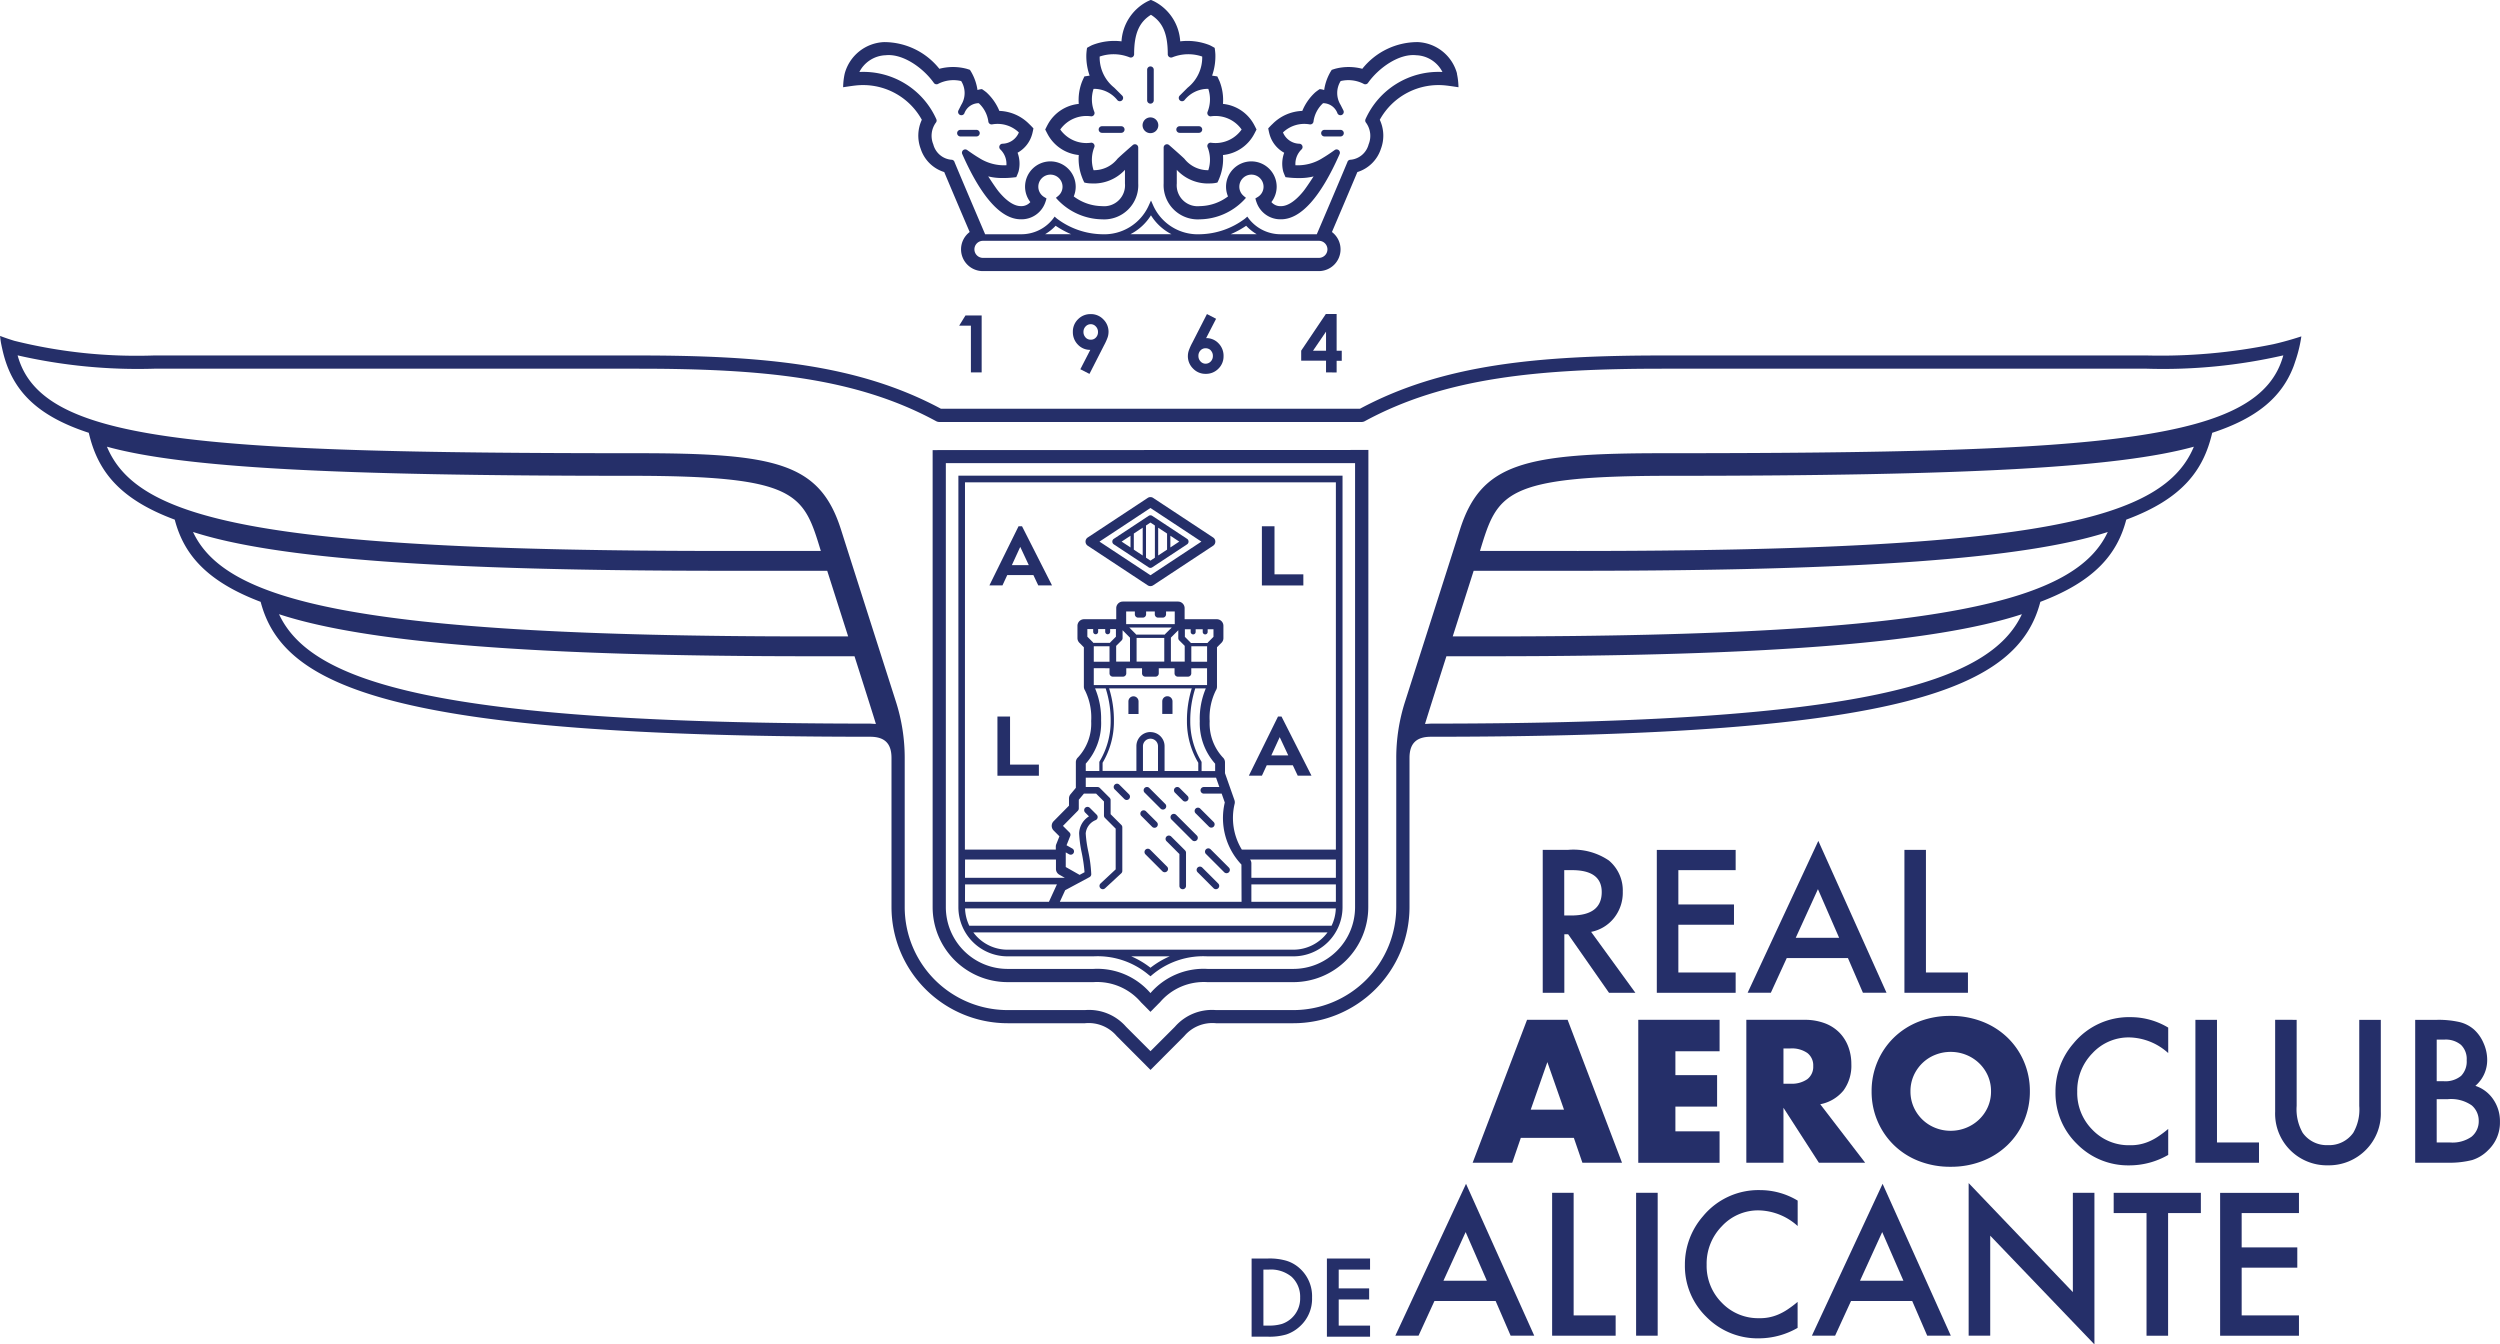<svg xmlns="http://www.w3.org/2000/svg" width="195.261" height="105.003" viewBox="0 0 195.261 105.003"><defs><style>.a{fill:#252f69;}</style></defs><g transform="translate(-452.955 -232.024)"><g transform="translate(452.955 232.024)"><g transform="translate(72.841 35.143)"><path class="a" d="M-233.5-30.317a4.827,4.827,0,0,1-4.821,4.821h-6.708a5.481,5.481,0,0,0-4.452,1.889,5.484,5.484,0,0,0-4.453-1.889h-6.708a4.827,4.827,0,0,1-4.821-4.821V-65H-233.5Zm-32.994-35.7v35.7a5.859,5.859,0,0,0,5.852,5.853h6.708a4.5,4.5,0,0,1,3.724,1.588c.117.111.729.734.729.734s.621-.631.741-.746a4.491,4.491,0,0,1,3.711-1.575h6.708a5.859,5.859,0,0,0,5.852-5.853l.01-35.712Z" transform="translate(266.496 66.029)"></path></g><g transform="translate(74.756 10.142)"><path class="a" d="M-1.825.516H-.574A.258.258,0,0,0-.317.258.258.258,0,0,0-.574,0H-1.825a.258.258,0,0,0-.258.258.258.258,0,0,0,.258.258" transform="translate(2.083)"></path></g><g transform="translate(103.185 10.142)"><path class="a" d="M-12.5-1.825a.258.258,0,0,0-.258-.258h-1.251a.258.258,0,0,0-.258.258.258.258,0,0,0,.258.258h1.251a.258.258,0,0,0,.258-.258" transform="translate(14.271 2.083)"></path></g><g transform="translate(0 26.238)"><path class="a" d="M-919.168-379.944c-10.815,0-14.208.785-15.853,5.976-.576,1.816-3.08,9.655-4.289,13.441a14.389,14.389,0,0,0-.683,4.386v11.653a8.047,8.047,0,0,1-8.038,8.038h-6.048a3.838,3.838,0,0,0-3.2,1.3l-1.91,1.91-1.91-1.91a3.838,3.838,0,0,0-3.2-1.3h-6.048a8.047,8.047,0,0,1-8.038-8.038v-11.653a14.405,14.405,0,0,0-.683-4.386c-1.21-3.786-3.714-11.625-4.29-13.441-1.646-5.191-5.038-5.976-15.853-5.976-35.056,0-46.635-.95-48.461-7.643a42.013,42.013,0,0,0,10.662,1.042h37.8c9.711,0,16.993.685,23.282,4.1a.52.52,0,0,0,.246.062H-942.7a.517.517,0,0,0,.246-.062c6.289-3.412,13.571-4.1,23.282-4.1h37.8a42.013,42.013,0,0,0,10.662-1.042c-1.827,6.693-13.406,7.643-48.461,7.643m-6.71,7.634h-7.574c1.365-4.481,1.779-5.869,14.838-5.869,23.254,0,35.023-.644,40.921-2.274-2.348,5.615-11.58,8.144-48.185,8.144m-6.711,6.675h-2.992l1.636-5.127h8.067c22.076,0,35-.939,41.46-3.03-2.483,5.3-12.321,8.157-48.171,8.157m-4.7,6.809-.454.028c.058-.218,1.135-3.614,1.67-5.289h3.486c21.4,0,34.652-1.047,41.461-3.284-2.478,5.315-12.261,8.545-46.162,8.545m-43.8,0c-33.9,0-43.685-3.23-46.163-8.545,6.809,2.238,20.062,3.284,41.461,3.284h3.487c.535,1.676,1.613,5.071,1.67,5.289Zm-52.874-14.966c6.461,2.091,19.384,3.03,41.461,3.03h8.066c.449,1.409,1.038,3.255,1.636,5.127H-985.8c-35.85,0-45.687-2.854-48.17-8.157m-6.725-6.662c5.9,1.631,17.667,2.274,40.921,2.274,13.059,0,13.474,1.388,14.838,5.869h-7.574c-36.6,0-45.836-2.529-48.185-8.144M-869.3-389.07s-1.033.35-2.176.609a43.845,43.845,0,0,1-9.891.883h-37.8c-9.814,0-17.205.7-23.658,4.159h-32.733c-6.453-3.461-13.844-4.159-23.658-4.159h-37.8a39.549,39.549,0,0,1-10.9-1.143c-.046-.012-.352-.109-.572-.184-.311-.106-.554-.2-.554-.2s.025.256.063.491c.031.187.136.652.167.776.72,2.967,2.608,4.965,6.7,6.3.676,2.921,2.328,5.157,6.714,6.783.692,2.66,2.431,4.8,6.71,6.42,1.743,6.679,10.341,10.537,47.6,10.537,1.14,0,1.671.525,1.671,1.653v11.653a9.079,9.079,0,0,0,9.069,9.069h6.048a2.869,2.869,0,0,1,2.473,1l2.64,2.647,2.639-2.647a2.87,2.87,0,0,1,2.473-1h6.048a9.079,9.079,0,0,0,9.069-9.069v-11.653c0-1.128.531-1.653,1.671-1.653,37.261,0,45.859-3.859,47.6-10.537,4.278-1.619,6.018-3.761,6.71-6.42,4.386-1.626,6.037-3.861,6.714-6.783,3.531-1.156,5.421-2.8,6.335-5.143.074-.188.131-.385.2-.579a10.591,10.591,0,0,0,.427-1.813" transform="translate(1049.047 389.104)"></path></g><g transform="translate(74.916 24.641)"><path class="a" d="M-12.427,4.446V0h-1.266l-.49.795h.916V4.446Z" transform="translate(14.183)"></path></g><g transform="translate(83.796 24.529)"><path class="a" d="M-7.028-21.145a.594.594,0,0,1-.165-.428.6.6,0,0,1,.169-.433.544.544,0,0,1,.4-.173A.527.527,0,0,1-6.227-22a.6.6,0,0,1,.168.434.6.6,0,0,1-.16.425.518.518,0,0,1-.4.172.547.547,0,0,1-.413-.172m.307,2.844,1.143-2.24a4.247,4.247,0,0,0,.285-.638,1.418,1.418,0,0,0,.062-.412,1.352,1.352,0,0,0-.4-.962,1.328,1.328,0,0,0-1-.418,1.345,1.345,0,0,0-.981.4,1.337,1.337,0,0,0-.406.986,1.381,1.381,0,0,0,.4,1.006,1.3,1.3,0,0,0,.963.4l-.779,1.514Z" transform="translate(8.021 22.971)"></path></g><g transform="translate(92.768 24.529)"><path class="a" d="M-12.719-11.915a.591.591,0,0,1,.165.428.6.6,0,0,1-.169.435.547.547,0,0,1-.4.172.525.525,0,0,1-.392-.175.6.6,0,0,1-.168-.432.6.6,0,0,1,.16-.428.521.521,0,0,1,.4-.171.549.549,0,0,1,.413.171m-.307-2.843-1.143,2.237a4.2,4.2,0,0,0-.285.641,1.434,1.434,0,0,0-.062.414,1.349,1.349,0,0,0,.4.96,1.328,1.328,0,0,0,1,.418,1.344,1.344,0,0,0,.981-.4,1.335,1.335,0,0,0,.406-.984,1.383,1.383,0,0,0-.4-1.007,1.3,1.3,0,0,0-.961-.4l.778-1.51Z" transform="translate(14.517 14.758)"></path></g><g transform="translate(101.628 24.529)"><path class="a" d="M-6.546-10.833l1.016-1.49v1.49Zm1.844,1.7v-.913h.4v-.783h-.4V-13.7h-.843l-1.925,2.863v.783H-5.53v.913Z" transform="translate(7.471 13.696)"></path></g><g transform="translate(84.785 38.826)"><path class="a" d="M-35.877-48.273l3.98,2.626-3.98,2.627-3.98-2.627Zm-.213,6.039a.385.385,0,0,0,.213.064.385.385,0,0,0,.213-.064l4.682-3.09a.386.386,0,0,0,.174-.323.386.386,0,0,0-.174-.323l-4.682-3.089a.385.385,0,0,0-.426,0l-4.682,3.089a.386.386,0,0,0-.174.323.386.386,0,0,0,.174.323Z" transform="translate(40.946 49.123)"></path></g><g transform="translate(86.877 40.249)"><path class="a" d="M-18.615-3V-5.514l.347-.229.347.229V-3l-.347.229Zm-.258-.17-.694-.459V-4.885l.694-.459Zm-.952-.629-.694-.458.694-.458Zm2.161-1.544.694.458v1.256l-.694.458Zm.952.628.694.458-.694.458Zm-1.414,2.467,2.719-1.795a.257.257,0,0,0,.116-.215.258.258,0,0,0-.116-.215l-2.719-1.794a.257.257,0,0,0-.284,0L-21.13-4.472a.258.258,0,0,0-.116.215.257.257,0,0,0,.116.215l2.719,1.795a.254.254,0,0,0,.142.043.256.256,0,0,0,.142-.043" transform="translate(21.246 6.309)"></path></g><g transform="translate(88.138 54.384)"><path class="a" d="M-2.8-11.142a.4.4,0,0,0-.4.4v.983h.791v-.983a.4.4,0,0,0-.4-.4" transform="translate(3.196 11.142)"></path></g><g transform="translate(90.785 54.383)"><path class="a" d="M-5.6-7.546a.4.4,0,0,0-.4-.4.4.4,0,0,0-.4.4v.983H-5.6Z" transform="translate(6.392 7.942)"></path></g><g transform="translate(74.854 37.154)"><path class="a" d="M-3.684-9.026H25.275a3.309,3.309,0,0,1-.333,1.357H-3.35a3.309,3.309,0,0,1-.333-1.357m0-1.873H3.5a.472.472,0,0,0-.031.047l-.6,1.31H-3.688Zm0-1.943h7.1v.735a.514.514,0,0,0,.262.449l.43.243H-3.688ZM6.942-23.65a6.086,6.086,0,0,0-.47-2.559H7.3a8.1,8.1,0,0,1,.39,2.559,6.085,6.085,0,0,1-.862,3.138.127.127,0,0,0-.023.073v.682H5.745v-.574a4.751,4.751,0,0,0,1.2-3.321M6.371-29.5H7.6v1.208H6.371Zm8.85,1.207H13.989V-29.5h1.232Zm-3.834,6.6v1.938H10.212v-1.938a.587.587,0,0,1,.588-.587.587.587,0,0,1,.587.587M10.8-22.8a1.1,1.1,0,0,0-1.1,1.1v1.938H7.059V-20.4a6.291,6.291,0,0,0,.885-3.25,8.363,8.363,0,0,0-.376-2.559h6.456a8.363,8.363,0,0,0-.376,2.559,6.291,6.291,0,0,0,.885,3.25v.644H11.9v-1.938a1.1,1.1,0,0,0-1.1-1.1m3.969,2.285a6.062,6.062,0,0,1-.862-3.138,8.1,8.1,0,0,1,.39-2.559h.823a6.086,6.086,0,0,0-.47,2.559,4.751,4.751,0,0,0,1.2,3.321v.574H14.791v-.682a.131.131,0,0,0-.023-.073m-.633-9.918a.194.194,0,0,0,.193-.193v-.211h.552v.211a.194.194,0,0,0,.193.193.194.194,0,0,0,.193-.193v-.211h.454v.594l-.426.427a.237.237,0,0,0-.036.054H13.948a.237.237,0,0,0-.036-.054l-.426-.427v-.594h.454v.211a.194.194,0,0,0,.193.193m-5.482,3.3a.258.258,0,0,0,.258-.258v-.4h1.231v.4a.258.258,0,0,0,.258.258h.791a.258.258,0,0,0,.258-.258v-.4h1.232v.4a.258.258,0,0,0,.258.258h.791a.258.258,0,0,0,.258-.258v-.4h1.232v1.313H6.371v-1.313H7.6v.4a.258.258,0,0,0,.258.258ZM9.2-30.169V-28.3H8.119v-1.229l.426-.426a.259.259,0,0,0,.076-.183v-.614ZM11.877-28.3H9.715v-1.852h2.161Zm-2.2-2.11a.255.255,0,0,0-.036-.054l-.5-.5h3.322l-.505.5a.237.237,0,0,0-.036.054Zm3.371.454.426.426V-28.3h-1.08v-1.874l.578-.578v.614a.259.259,0,0,0,.076.183m-3.21-1.781H10.2a.257.257,0,0,0,.258-.258v-.223h.679v.223a.257.257,0,0,0,.258.258h.363a.257.257,0,0,0,.258-.258v-.223h.679v.991H8.9v-.991h.679v.223a.257.257,0,0,0,.258.258m-3.318,1.3a.194.194,0,0,0,.193-.193v-.211h.552v.211a.194.194,0,0,0,.193.193.194.194,0,0,0,.193-.193v-.211H8.1v.594l-.426.427a.237.237,0,0,0-.036.054H6.331a.237.237,0,0,0-.036-.054l-.426-.427v-.594h.455v.211a.194.194,0,0,0,.193.193M5.941-13.478a9.1,9.1,0,0,1-.2-1.406,1.246,1.246,0,0,1,.774-1.036.26.26,0,0,0,.154-.188.259.259,0,0,0-.07-.233l-.538-.538a.259.259,0,0,0-.365,0,.258.258,0,0,0,0,.365l.3.3a1.613,1.613,0,0,0-.769,1.332,9.385,9.385,0,0,0,.2,1.5,12.282,12.282,0,0,1,.222,1.532l-.384.207-1.083-.614V-13.4l.262.148a.254.254,0,0,0,.126.033.257.257,0,0,0,.225-.131.257.257,0,0,0-.1-.351l-.451-.256.288-.723a.257.257,0,0,0-.057-.277l-.512-.512,1.164-1.182a.263.263,0,0,0,.074-.182v-.678l.4-.479h.953l.613.614v1.1a.258.258,0,0,0,.076.183l.838.839v3.18L6.9-10.971a.257.257,0,0,0-.014.364.256.256,0,0,0,.189.083.256.256,0,0,0,.175-.069L8.522-11.77A.26.26,0,0,0,8.6-11.96v-3.4a.26.26,0,0,0-.075-.183l-.839-.839v-1.1a.258.258,0,0,0-.075-.183l-.765-.764a.257.257,0,0,0-.182-.076H5.745v-.733H15.921l.257.733H14.967a.258.258,0,0,0-.258.258.258.258,0,0,0,.258.258H16.36l.243.692a5.293,5.293,0,0,0,1.3,4.848l.01,2.91H3.72l.418-.908,1.9-1.021a.259.259,0,0,0,.136-.228,10.655,10.655,0,0,0-.234-1.779M-3.688-42.305H25.28v28.689H17.936a4.731,4.731,0,0,1-.567-3.561.52.52,0,0,0-.011-.307l-.739-2.1v-.852a.523.523,0,0,0-.172-.385,3.88,3.88,0,0,1-1.024-2.827,4.763,4.763,0,0,1,.481-2.4.516.516,0,0,0,.09-.292v-3.08l.351-.351a.516.516,0,0,0,.151-.365v-.959a.515.515,0,0,0-.516-.516H13.466v-.863a.516.516,0,0,0-.516-.516H8.641a.516.516,0,0,0-.516.516v.863H5.612a.515.515,0,0,0-.516.516v.959a.517.517,0,0,0,.151.365l.35.351v3.08a.536.536,0,0,0,.087.287,4.755,4.755,0,0,1,.484,2.4,3.884,3.884,0,0,1-1.022,2.825.515.515,0,0,0-.175.387v2l-.416.5a.514.514,0,0,0-.12.33v.561l-1.2,1.215a.515.515,0,0,0,0,.726l.453.453-.246.617a.505.505,0,0,0-.037.19v.229h-7.1ZM25.28-11.415h-6.6l0-1.148a.5.5,0,0,0-.1-.28H25.28Zm0,1.873h-6.6l0-1.357h6.6ZM21.956-5.8H-.364A3.319,3.319,0,0,1-3.038-7.153H24.629A3.318,3.318,0,0,1,21.956-5.8M10.8-4.39a6.837,6.837,0,0,0-1.5-.89h3a6.837,6.837,0,0,0-1.5.89M-.364-5.28H6.343a6.18,6.18,0,0,1,4.138,1.3c.051.039.315.256.315.256s.267-.22.32-.261A6.185,6.185,0,0,1,15.249-5.28h6.707A3.844,3.844,0,0,0,25.8-9.121v-33.7s-.116,0-.258,0H-3.946c-.143,0-.258,0-.258,0v33.7A3.844,3.844,0,0,0-.364-5.28" transform="translate(4.204 42.821)"></path></g><g transform="translate(86.985 61.21)"><path class="a" d="M-7.177,1.478A.261.261,0,0,0-6.995,1.4a.259.259,0,0,0,0-.365L-7.751.281a.256.256,0,0,0-.365,0,.257.257,0,0,0,0,.365l.756.756a.261.261,0,0,0,.183.075" transform="translate(8.192 -0.205)"></path></g><g transform="translate(89.392 66.289)"><path class="a" d="M-3.115-13.948a.259.259,0,0,0-.365,0,.258.258,0,0,0,0,.365l1.321,1.322a.259.259,0,0,0,.182.075.261.261,0,0,0,.183-.075.258.258,0,0,0,0-.365Z" transform="translate(3.555 14.023)"></path></g><g transform="translate(89.323 61.468)"><path class="a" d="M-9.365,1.281a.255.255,0,0,0,.183.075A.254.254,0,0,0-9,1.281.257.257,0,0,0-9,.917L-10.248-.331a.259.259,0,0,0-.365,0,.258.258,0,0,0,0,.365Z" transform="translate(10.689 0.406)"></path></g><g transform="translate(91.422 63.567)"><path class="a" d="M-11.968,1.649a.255.255,0,0,0,.183.075.254.254,0,0,0,.182-.075.258.258,0,0,0,0-.365L-13.219-.331a.259.259,0,0,0-.365,0,.258.258,0,0,0,0,.365Z" transform="translate(13.659 0.406)"></path></g><g transform="translate(93.462 67.686)"><path class="a" d="M-3.115-13.365a.259.259,0,0,0-.365,0,.258.258,0,0,0,0,.365l1.249,1.249a.255.255,0,0,0,.182.075.256.256,0,0,0,.183-.075.258.258,0,0,0,0-.365Z" transform="translate(3.555 13.44)"></path></g><g transform="translate(93.307 63.082)"><path class="a" d="M-7.927,1.082a.257.257,0,0,0,.183.075.257.257,0,0,0,.182-.075.258.258,0,0,0,0-.365L-8.607-.327a.256.256,0,0,0-.365,0,.258.258,0,0,0,0,.365Z" transform="translate(9.047 0.403)"></path></g><g transform="translate(94.116 66.261)"><path class="a" d="M-.534-14.784a.258.258,0,0,0,0,.365L.891-12.994a.259.259,0,0,0,.182.075.261.261,0,0,0,.183-.075.258.258,0,0,0,0-.365L-.169-14.784a.258.258,0,0,0-.365,0" transform="translate(0.609 14.859)"></path></g><g transform="translate(91.036 65.26)"><path class="a" d="M-.534-29.653.472-28.647v2.487A.258.258,0,0,0,.73-25.9a.258.258,0,0,0,.258-.258v-2.594a.256.256,0,0,0-.075-.182L-.169-30.017a.258.258,0,0,0-.365,0,.258.258,0,0,0,0,.365" transform="translate(0.609 30.093)"></path></g><g transform="translate(91.692 61.468)"><path class="a" d="M-4.926.656a.255.255,0,0,0,.183.075A.254.254,0,0,0-4.561.656a.257.257,0,0,0,0-.364l-.621-.62a.257.257,0,0,0-.365,0,.258.258,0,0,0,0,.365Z" transform="translate(5.622 0.404)"></path></g><g transform="translate(89.066 63.29)"><path class="a" d="M-6.536.883a.255.255,0,0,0,.183.075A.254.254,0,0,0-6.171.883a.257.257,0,0,0,0-.364L-7.019-.33a.258.258,0,0,0-.365,0,.258.258,0,0,0,0,.365Z" transform="translate(7.459 0.405)"></path></g><g transform="translate(77.276 41.106)"><path class="a" d="M-17.057-22.735l.668,1.428h-1.324Zm-1.014,2.2h2.039l.382.81h1.075l-2.343-4.621h-.271l-2.278,4.621h1.021Z" transform="translate(19.467 24.342)"></path></g><g transform="translate(98.559 41.106)"><path class="a" d="M-22.92-3.288h-2.253V-7.038h-.985v4.621h3.239Z" transform="translate(26.158 7.038)"></path></g><g transform="translate(77.904 55.967)"><path class="a" d="M-6.973-37.321h-.985V-32.7H-4.72v-.871H-6.973Z" transform="translate(7.958 37.321)"></path></g><g transform="translate(97.541 55.967)"><path class="a" d="M-17.057-22.744l.668,1.429h-1.324Zm-1.014,2.2h2.039l.383.811h1.074l-2.342-4.621h-.272l-2.278,4.621h1.021Z" transform="translate(19.467 24.35)"></path></g><g transform="translate(108.979 92.461)"><path class="a" d="M-50.589-27.106l-1.655-3.8-1.734,3.8Zm.687,1.582h-4.778l-1.243,2.711h-1.813l5.522-11.862,5.328,11.862h-1.843Z" transform="translate(57.738 34.675)"></path></g><g transform="translate(121.224 93.163)"><path class="a" d="M-11.92-90.15v9.577h3.281v1.584H-13.6V-90.15Z" transform="translate(13.604 90.15)"></path></g><g transform="translate(129.472 104.323) rotate(180)"><rect class="a" width="1.685" height="11.161" transform="translate(0 0)"></rect></g><g transform="translate(131.598 92.946)"><path class="a" d="M-62.3-86.121v1.995a4.674,4.674,0,0,0-3.021-1.222,3.85,3.85,0,0,0-2.9,1.237A4.167,4.167,0,0,0-69.41-81.1a4.068,4.068,0,0,0,1.184,2.964,3.921,3.921,0,0,0,2.906,1.208,3.569,3.569,0,0,0,1.511-.29,4.356,4.356,0,0,0,.719-.391,8.312,8.312,0,0,0,.785-.592v2.03a6.076,6.076,0,0,1-3.036.817,5.6,5.6,0,0,1-4.084-1.669,5.539,5.539,0,0,1-1.683-4.062,5.73,5.73,0,0,1,1.409-3.8,5.611,5.611,0,0,1,4.489-2.046,5.694,5.694,0,0,1,2.906.817" transform="translate(71.108 86.938)"></path></g><g transform="translate(141.515 92.461)"><path class="a" d="M-50.589-27.106l-1.655-3.8-1.734,3.8Zm.687,1.582h-4.778l-1.243,2.711h-1.813l5.522-11.862,5.328,11.862h-1.843Z" transform="translate(57.738 34.675)"></path></g><g transform="translate(153.76 92.404)"><path class="a" d="M0,6.432V-5.488L8.139,3.027V-4.729H9.824V7.111L1.685-1.381V6.432Z" transform="translate(0 5.488)"></path></g><g transform="translate(165.088 93.163)"><path class="a" d="M-30.075-75.78V-66.2H-31.76V-75.78h-2.565v-1.582h6.809v1.582Z" transform="translate(34.325 77.363)"></path></g><g transform="translate(173.4 93.163)"><path class="a" d="M-43.583-75.78h-4.475V-73.1h4.345v1.584h-4.345v3.73h4.475V-66.2h-6.158v-11.16h6.158Z" transform="translate(49.742 77.363)"></path></g><g transform="translate(120.49 66.378)"><path class="a" d="M-11.92-43.624h.535q2.393,0,2.393-1.829,0-1.713-2.328-1.713h-.6Zm2.1,1.279,3.456,4.757h-2.06l-3.189-4.568h-.3v4.568H-13.6V-48.75h1.974a4.93,4.93,0,0,1,3.194.832,3.052,3.052,0,0,1,1.084,2.443,3.171,3.171,0,0,1-.679,2.039,3.023,3.023,0,0,1-1.793,1.091" transform="translate(13.604 48.75)"></path></g><g transform="translate(129.403 66.379)"><path class="a" d="M-43.583-75.78h-4.475V-73.1h4.345v1.584h-4.345v3.73h4.475V-66.2h-6.158v-11.16h6.158Z" transform="translate(49.742 77.363)"></path></g><g transform="translate(136.495 65.677)"><path class="a" d="M-50.589-27.106l-1.655-3.8-1.734,3.8Zm.687,1.582h-4.778l-1.243,2.711h-1.813l5.522-11.862,5.327,11.862h-1.843Z" transform="translate(57.738 34.675)"></path></g><g transform="translate(148.74 66.379)"><path class="a" d="M-11.92-90.15v9.577h3.281v1.584H-13.6V-90.15Z" transform="translate(13.604 90.15)"></path></g><g transform="translate(97.756 98.295)"><path class="a" d="M-6.524-1.76h.415a3.483,3.483,0,0,0,1.032-.131,2.116,2.116,0,0,0,.743-.439,2.086,2.086,0,0,0,.679-1.617,2.121,2.121,0,0,0-.671-1.629,2.548,2.548,0,0,0-1.784-.558h-.415Zm-.922.867V-7h1.281a4.688,4.688,0,0,1,1.456.181,2.73,2.73,0,0,1,1.04.605,2.921,2.921,0,0,1,.945,2.267,2.9,2.9,0,0,1-.985,2.278,2.893,2.893,0,0,1-1.036.605,4.726,4.726,0,0,1-1.435.17Z" transform="translate(7.446 7)"></path></g><g transform="translate(103.637 98.295)"><path class="a" d="M-23.847-41.459h-2.448v1.468h2.377v.866h-2.377v2.041h2.448v.866h-3.37v-6.106h3.37Z" transform="translate(27.217 42.325)"></path></g><g transform="translate(115.018 79.652)"><path class="a" d="M-50.5-26.461l-1.3-3.715-1.3,3.715Zm.77,2.205h-4.145l-.666,1.94h-3.095l4.249-11.163h3.168l4.249,11.163h-3.094Z" transform="translate(57.638 33.479)"></path></g><g transform="translate(127.956 79.652)"><path class="a" d="M-44.949-67.85H-48.4v1.864h3.257v2.458H-48.4V-61.6h3.45v2.458H-51.3V-70.308h6.351Z" transform="translate(51.3 70.308)"></path></g><g transform="translate(136.394 79.652)"><path class="a" d="M-20.536-44.873h.548a2.114,2.114,0,0,0,1.318-.355,1.217,1.217,0,0,0,.459-1.022,1.215,1.215,0,0,0-.459-1.021,2.117,2.117,0,0,0-1.318-.356h-.548Zm6.381,6.173h-3.613l-2.768-4.293V-38.7h-2.9V-49.863h4.515a4.453,4.453,0,0,1,1.629.274,3.155,3.155,0,0,1,1.148.749,3.156,3.156,0,0,1,.68,1.1,3.817,3.817,0,0,1,.23,1.332,3.28,3.28,0,0,1-.614,2.066,3.1,3.1,0,0,1-1.814,1.073Z" transform="translate(23.438 49.863)"></path></g><g transform="translate(146.181 79.342)"><path class="a" d="M-21.478-41.7a2.989,2.989,0,0,0,.251,1.229,3.1,3.1,0,0,0,.681.977,3.06,3.06,0,0,0,1,.644,3.193,3.193,0,0,0,1.207.231,3.2,3.2,0,0,0,1.207-.231,3.156,3.156,0,0,0,1.007-.644,3.065,3.065,0,0,0,.688-.977,2.98,2.98,0,0,0,.251-1.229,2.983,2.983,0,0,0-.251-1.229,3.077,3.077,0,0,0-.688-.977,3.147,3.147,0,0,0-1.007-.644,3.2,3.2,0,0,0-1.207-.23,3.2,3.2,0,0,0-1.207.23,3.052,3.052,0,0,0-1,.644,3.116,3.116,0,0,0-.681.977,2.991,2.991,0,0,0-.251,1.229m-3.035,0a5.828,5.828,0,0,1,.459-2.316,5.763,5.763,0,0,1,1.273-1.873,5.816,5.816,0,0,1,1.947-1.252,6.681,6.681,0,0,1,2.494-.451,6.694,6.694,0,0,1,2.486.451,5.89,5.89,0,0,1,1.962,1.252,5.7,5.7,0,0,1,1.28,1.873,5.82,5.82,0,0,1,.46,2.316,5.822,5.822,0,0,1-.46,2.317,5.7,5.7,0,0,1-1.28,1.873,5.889,5.889,0,0,1-1.962,1.251,6.694,6.694,0,0,1-2.486.451,6.681,6.681,0,0,1-2.494-.451,5.815,5.815,0,0,1-1.947-1.251,5.759,5.759,0,0,1-1.273-1.873,5.831,5.831,0,0,1-.459-2.317" transform="translate(24.513 47.596)"></path></g><g transform="translate(160.542 79.437)"><path class="a" d="M-62.312-86.121v1.995a4.673,4.673,0,0,0-3.021-1.222,3.851,3.851,0,0,0-2.9,1.237A4.169,4.169,0,0,0-69.418-81.1a4.07,4.07,0,0,0,1.185,2.964,3.92,3.92,0,0,0,2.907,1.208,3.568,3.568,0,0,0,1.51-.29,4.335,4.335,0,0,0,.719-.391,8.515,8.515,0,0,0,.785-.592v2.03a6.078,6.078,0,0,1-3.036.817,5.6,5.6,0,0,1-4.085-1.669,5.54,5.54,0,0,1-1.684-4.062,5.729,5.729,0,0,1,1.41-3.8,5.611,5.611,0,0,1,4.489-2.046,5.7,5.7,0,0,1,2.906.817" transform="translate(71.117 86.938)"></path></g><g transform="translate(171.472 79.654)"><path class="a" d="M-11.924-90.154v9.578h3.282v1.584h-4.967V-90.154Z" transform="translate(13.608 90.154)"></path></g><g transform="translate(177.695 79.654)"><path class="a" d="M-11.92-91.783v6.723a3.7,3.7,0,0,0,.47,2.1,2.3,2.3,0,0,0,1.973.963A2.305,2.305,0,0,0-7.5-82.958a3.632,3.632,0,0,0,.469-2.1v-6.723h1.684V-84.6a4.019,4.019,0,0,1-1.1,2.905A4.07,4.07,0,0,1-9.477-80.42a4.045,4.045,0,0,1-3.029-1.272A4.019,4.019,0,0,1-13.6-84.6v-7.186Z" transform="translate(13.604 91.783)"></path></g><g transform="translate(188.633 79.655)"><path class="a" d="M-11.92-3.206h1.042A2.588,2.588,0,0,0-9.2-3.654a1.55,1.55,0,0,0,.563-1.229A1.572,1.572,0,0,0-9.18-6.1a2.812,2.812,0,0,0-1.888-.485h-.853Zm0-4.785h.528a1.942,1.942,0,0,0,1.377-.416,1.61,1.61,0,0,0,.437-1.225,1.537,1.537,0,0,0-.448-1.2,1.864,1.864,0,0,0-1.3-.408h-.593ZM-13.6-1.623v-11.16h1.677a7.347,7.347,0,0,1,1.785.173,2.672,2.672,0,0,1,1.135.585,3.041,3.041,0,0,1,.744,1.063,3.21,3.21,0,0,1,.283,1.3A2.639,2.639,0,0,1-8.9-7.629,2.7,2.7,0,0,1-7.5-6.568a3,3,0,0,1,.52,1.75A2.973,2.973,0,0,1-7.9-2.606a3.021,3.021,0,0,1-1.25.773,7.248,7.248,0,0,1-1.9.209Z" transform="translate(13.604 12.783)"></path></g><g transform="translate(90.469 10.4) rotate(180)"><path class="a" d="M.615,1.23A.615.615,0,1,0,0,.615a.615.615,0,0,0,.615.615" transform="translate(0)"></path></g><g transform="translate(91.876 9.859)"><path class="a" d="M-1.825.516H-.319A.258.258,0,0,0-.061.258.258.258,0,0,0-.319,0H-1.825a.258.258,0,0,0-.258.258.258.258,0,0,0,.258.258" transform="translate(2.083)"></path></g><g transform="translate(85.811 9.859)"><path class="a" d="M-12.486-4.167h-1.506a.258.258,0,0,0-.258.258.258.258,0,0,0,.258.258h1.506a.258.258,0,0,0,.258-.258.258.258,0,0,0-.258-.258" transform="translate(14.25 4.167)"></path></g><g transform="translate(89.597 5.188)"><path class="a" d="M-1.825,2.907a.258.258,0,0,0,.258-.258V.258A.258.258,0,0,0-1.825,0a.258.258,0,0,0-.258.258V2.649a.258.258,0,0,0,.258.258" transform="translate(2.083)"></path></g><g transform="translate(65.864 0)"><path class="a" d="M-288.651-86.469a.258.258,0,0,0,.044.272,1.751,1.751,0,0,1,.2,1.691,1.608,1.608,0,0,1-1.406,1.2.25.25,0,0,0-.249.172l-.008.024c-.737,1.768-2.071,4.891-2.385,5.623h-2.79a3.139,3.139,0,0,1-2.48-1.167c-.051-.061-.158-.213-.158-.213s-.147.136-.192.169a6.028,6.028,0,0,1-3.51,1.211,3.813,3.813,0,0,1-3.621-2.19l-.194-.438v.029l-.006-.029-.2.438a3.812,3.812,0,0,1-3.621,2.19,6.025,6.025,0,0,1-3.51-1.211c-.046-.033-.193-.169-.193-.169s-.107.151-.158.213a3.138,3.138,0,0,1-2.48,1.167h-2.791c-.313-.732-1.648-3.855-2.385-5.623l-.007-.024a.251.251,0,0,0-.25-.172,1.607,1.607,0,0,1-1.406-1.2,1.749,1.749,0,0,1,.195-1.691.258.258,0,0,0,.044-.272,6.242,6.242,0,0,0-6.013-3.692,2.4,2.4,0,0,1,2.051-1.308c1.356-.145,2.952,1.007,3.765,2.161a.258.258,0,0,0,.355.065,2.606,2.606,0,0,1,1.78-.209,1.757,1.757,0,0,1,.006,1.859l-.22.435a.258.258,0,0,0,.114.347.259.259,0,0,0,.347-.113,1.2,1.2,0,0,1,1.127-.8,2.39,2.39,0,0,1,.745,1.406.257.257,0,0,0,.087.189.258.258,0,0,0,.2.063,2.4,2.4,0,0,1,2.1.628,1.421,1.421,0,0,1-1.3.881.26.26,0,0,0-.215.171.26.26,0,0,0,.06.268,1.569,1.569,0,0,1,.483,1.242,3.627,3.627,0,0,1-2.137-.573c-.253-.149-.566-.356-.929-.616a.258.258,0,0,0-.313.01.258.258,0,0,0-.073.3c1.494,3.382,3.035,5.1,4.58,5.1a1.966,1.966,0,0,0,1.9-1.3,2.29,2.29,0,0,0,.1-.332l-.168-.1a.936.936,0,0,1-.469-.811.947.947,0,0,1,.946-.946.947.947,0,0,1,.946.946.932.932,0,0,1-.318.7c-.053.047-.2.166-.2.166s.142.157.191.207a4.878,4.878,0,0,0,3.411,1.473,2.667,2.667,0,0,0,2.828-2.8v-2.806a.258.258,0,0,0-.151-.235.257.257,0,0,0-.276.041c-.039.034-.96.836-1.194,1.07a2.338,2.338,0,0,1-1.867.892,2.622,2.622,0,0,1,.054-1.786.257.257,0,0,0-.019-.245.257.257,0,0,0-.217-.118,2.5,2.5,0,0,1-2.421-1.028,2.5,2.5,0,0,1,2.421-1.028.257.257,0,0,0,.217-.118.257.257,0,0,0,.019-.245,2.621,2.621,0,0,1-.054-1.786,2.339,2.339,0,0,1,1.867.892.257.257,0,0,0,.365,0,.258.258,0,0,0,0-.365l-.621-.62a3.016,3.016,0,0,1-1.135-2.429,3.359,3.359,0,0,1,2.327.056.262.262,0,0,0,.246-.019.259.259,0,0,0,.118-.217c0-1.59.384-2.5,1.311-3.079l.006-.013v.013c.926.579,1.311,1.488,1.311,3.079a.259.259,0,0,0,.118.217.262.262,0,0,0,.246.019,3.357,3.357,0,0,1,2.326-.056,3.017,3.017,0,0,1-1.135,2.429l-.621.62a.258.258,0,0,0,0,.365.257.257,0,0,0,.365,0,2.339,2.339,0,0,1,1.867-.892,2.623,2.623,0,0,1-.054,1.786.257.257,0,0,0,.019.245.258.258,0,0,0,.217.118,2.5,2.5,0,0,1,2.421,1.028,2.5,2.5,0,0,1-2.421,1.028.258.258,0,0,0-.217.118.257.257,0,0,0-.019.245,2.625,2.625,0,0,1,.054,1.786,2.338,2.338,0,0,1-1.867-.892c-.235-.234-1.156-1.036-1.194-1.07a.257.257,0,0,0-.276-.041.257.257,0,0,0-.151.235v2.806a2.667,2.667,0,0,0,2.828,2.8,4.875,4.875,0,0,0,3.41-1.473c.05-.05.191-.207.191-.207s-.151-.119-.2-.166a.932.932,0,0,1-.318-.7.947.947,0,0,1,.946-.946.947.947,0,0,1,.946.946.936.936,0,0,1-.469.811l-.168.1a2.293,2.293,0,0,0,.1.332,1.966,1.966,0,0,0,1.9,1.3c1.544,0,3.085-1.716,4.58-5.1a.258.258,0,0,0-.074-.3.257.257,0,0,0-.312-.01c-.363.259-.676.467-.93.616a3.626,3.626,0,0,1-2.137.573,1.57,1.57,0,0,1,.482-1.242.257.257,0,0,0,.06-.268.259.259,0,0,0-.215-.171,1.421,1.421,0,0,1-1.3-.881,2.4,2.4,0,0,1,2.1-.628.259.259,0,0,0,.2-.063.26.26,0,0,0,.087-.189,2.387,2.387,0,0,1,.745-1.406,1.2,1.2,0,0,1,1.127.8.258.258,0,0,0,.346.113.258.258,0,0,0,.114-.347l-.22-.435a1.759,1.759,0,0,1,.006-1.859,2.606,2.606,0,0,1,1.78.209.258.258,0,0,0,.356-.065c.813-1.154,2.409-2.306,3.765-2.161a2.4,2.4,0,0,1,2.05,1.308,6.242,6.242,0,0,0-6.013,3.692m-10.527,8.978a7.271,7.271,0,0,0,1.209-.658,3.816,3.816,0,0,0,.822.658Zm-4.624,0h-1.6v.007l-.006-.007h-1.6a4.09,4.09,0,0,0,1.6-1.471l.006-.012v.012a4.083,4.083,0,0,0,1.6,1.471m-9.87,0a3.816,3.816,0,0,0,.822-.658,7.271,7.271,0,0,0,1.209.658Zm21.383,1.849h-13.117v.012l-.006-.012H-318.53a.667.667,0,0,1-.666-.666.667.667,0,0,1,.666-.666h13.118l.006,0v0h13.117a.667.667,0,0,1,.666.666.667.667,0,0,1-.666.666M-281.5-90.03a3.324,3.324,0,0,0-3.077-2.465A5.516,5.516,0,0,0-288.9-90.41a4.169,4.169,0,0,0-2.066-.017c-.1.026-.322.1-.322.1s-.128.2-.182.312a3.9,3.9,0,0,0-.408,1.262c-.015,0-.084-.027-.161-.043a1.874,1.874,0,0,0-.188-.027,4.213,4.213,0,0,0-.348.252,4.073,4.073,0,0,0-1.012,1.45,3.44,3.44,0,0,0-2.333,1.029c-.121.108-.328.336-.328.336s.064.34.108.477A2.367,2.367,0,0,0-295-83.852a2.458,2.458,0,0,0-.079,1.455c.043.148.181.451.181.451a7.569,7.569,0,0,0,1.293.067,4.22,4.22,0,0,0,.9-.126s-.56.871-.812,1.179c-.774.945-1.368,1.144-1.729,1.144A.921.921,0,0,1-296-80a1.974,1.974,0,0,0,.412-1.2,1.98,1.98,0,0,0-1.978-1.978,1.979,1.979,0,0,0-1.977,1.978,1.958,1.958,0,0,0,.153.758,3.743,3.743,0,0,1-2.2.758,1.633,1.633,0,0,1-1.8-1.769v-1.065a3.315,3.315,0,0,0,2.639,1.061,2.134,2.134,0,0,0,.534-.07,3.338,3.338,0,0,0,.176-.4,4,4,0,0,0,.258-1.748,3.109,3.109,0,0,0,2.43-1.624c.063-.116.191-.369.191-.369s-.127-.259-.191-.375a3.109,3.109,0,0,0-2.43-1.625,3.962,3.962,0,0,0-.258-1.747c-.054-.125-.183-.4-.183-.4s-.281-.041-.408-.061a4.581,4.581,0,0,0,.255-1.678,4.777,4.777,0,0,0-.054-.491s-.266-.156-.413-.22a4.708,4.708,0,0,0-2.278-.288,3.767,3.767,0,0,0-1.959-3.084c-.088-.048-.254-.122-.331-.155v.017l-.006-.017c-.077.034-.243.107-.331.155a3.767,3.767,0,0,0-1.959,3.084,4.708,4.708,0,0,0-2.278.288c-.147.063-.413.22-.413.22a4.733,4.733,0,0,0-.054.491,4.58,4.58,0,0,0,.256,1.678c-.127.02-.408.061-.408.061s-.128.271-.182.4a3.946,3.946,0,0,0-.258,1.747,3.109,3.109,0,0,0-2.43,1.625c-.063.116-.191.375-.191.375s.128.253.191.369a3.109,3.109,0,0,0,2.43,1.624,3.992,3.992,0,0,0,.258,1.748,3.29,3.29,0,0,0,.176.4,2.136,2.136,0,0,0,.534.07,3.314,3.314,0,0,0,2.639-1.061v1.065a1.633,1.633,0,0,1-1.8,1.769,3.743,3.743,0,0,1-2.2-.758,1.958,1.958,0,0,0,.153-.758,1.98,1.98,0,0,0-1.977-1.978,1.98,1.98,0,0,0-1.978,1.978,1.973,1.973,0,0,0,.412,1.2.922.922,0,0,1-.75.315c-.362,0-.954-.2-1.729-1.144-.252-.308-.812-1.179-.812-1.179a4.22,4.22,0,0,0,.9.126,7.566,7.566,0,0,0,1.292-.067s.138-.3.181-.451a2.458,2.458,0,0,0-.079-1.455,2.366,2.366,0,0,0,1.131-1.424c.044-.136.108-.477.108-.477s-.208-.228-.328-.336a3.442,3.442,0,0,0-2.334-1.029,4.059,4.059,0,0,0-1.012-1.45,4.138,4.138,0,0,0-.347-.252,1.9,1.9,0,0,0-.188.027c-.077.015-.146.041-.161.043a3.9,3.9,0,0,0-.408-1.262c-.054-.111-.182-.312-.182-.312s-.221-.077-.322-.1a4.172,4.172,0,0,0-2.067.017,5.515,5.515,0,0,0-4.315-2.085,3.325,3.325,0,0,0-3.078,2.465,5.326,5.326,0,0,0-.121,1.061s.71-.11.96-.135a5.236,5.236,0,0,1,5.186,2.677,2.925,2.925,0,0,0-.088,2.268,2.8,2.8,0,0,0,1.838,1.815c.616,1.471,1.516,3.581,1.987,4.682a1.7,1.7,0,0,0-.674,1.353,1.7,1.7,0,0,0,1.7,1.7h13.118l.006-.006v.006h13.117a1.7,1.7,0,0,0,1.7-1.7,1.7,1.7,0,0,0-.673-1.353c.47-1.1,1.37-3.212,1.986-4.682a2.8,2.8,0,0,0,1.839-1.815,2.924,2.924,0,0,0-.088-2.268,5.236,5.236,0,0,1,5.185-2.677c.25.025.961.135.961.135a5.305,5.305,0,0,0-.122-1.061" transform="translate(329.438 95.783)"></path></g></g></g></svg>
